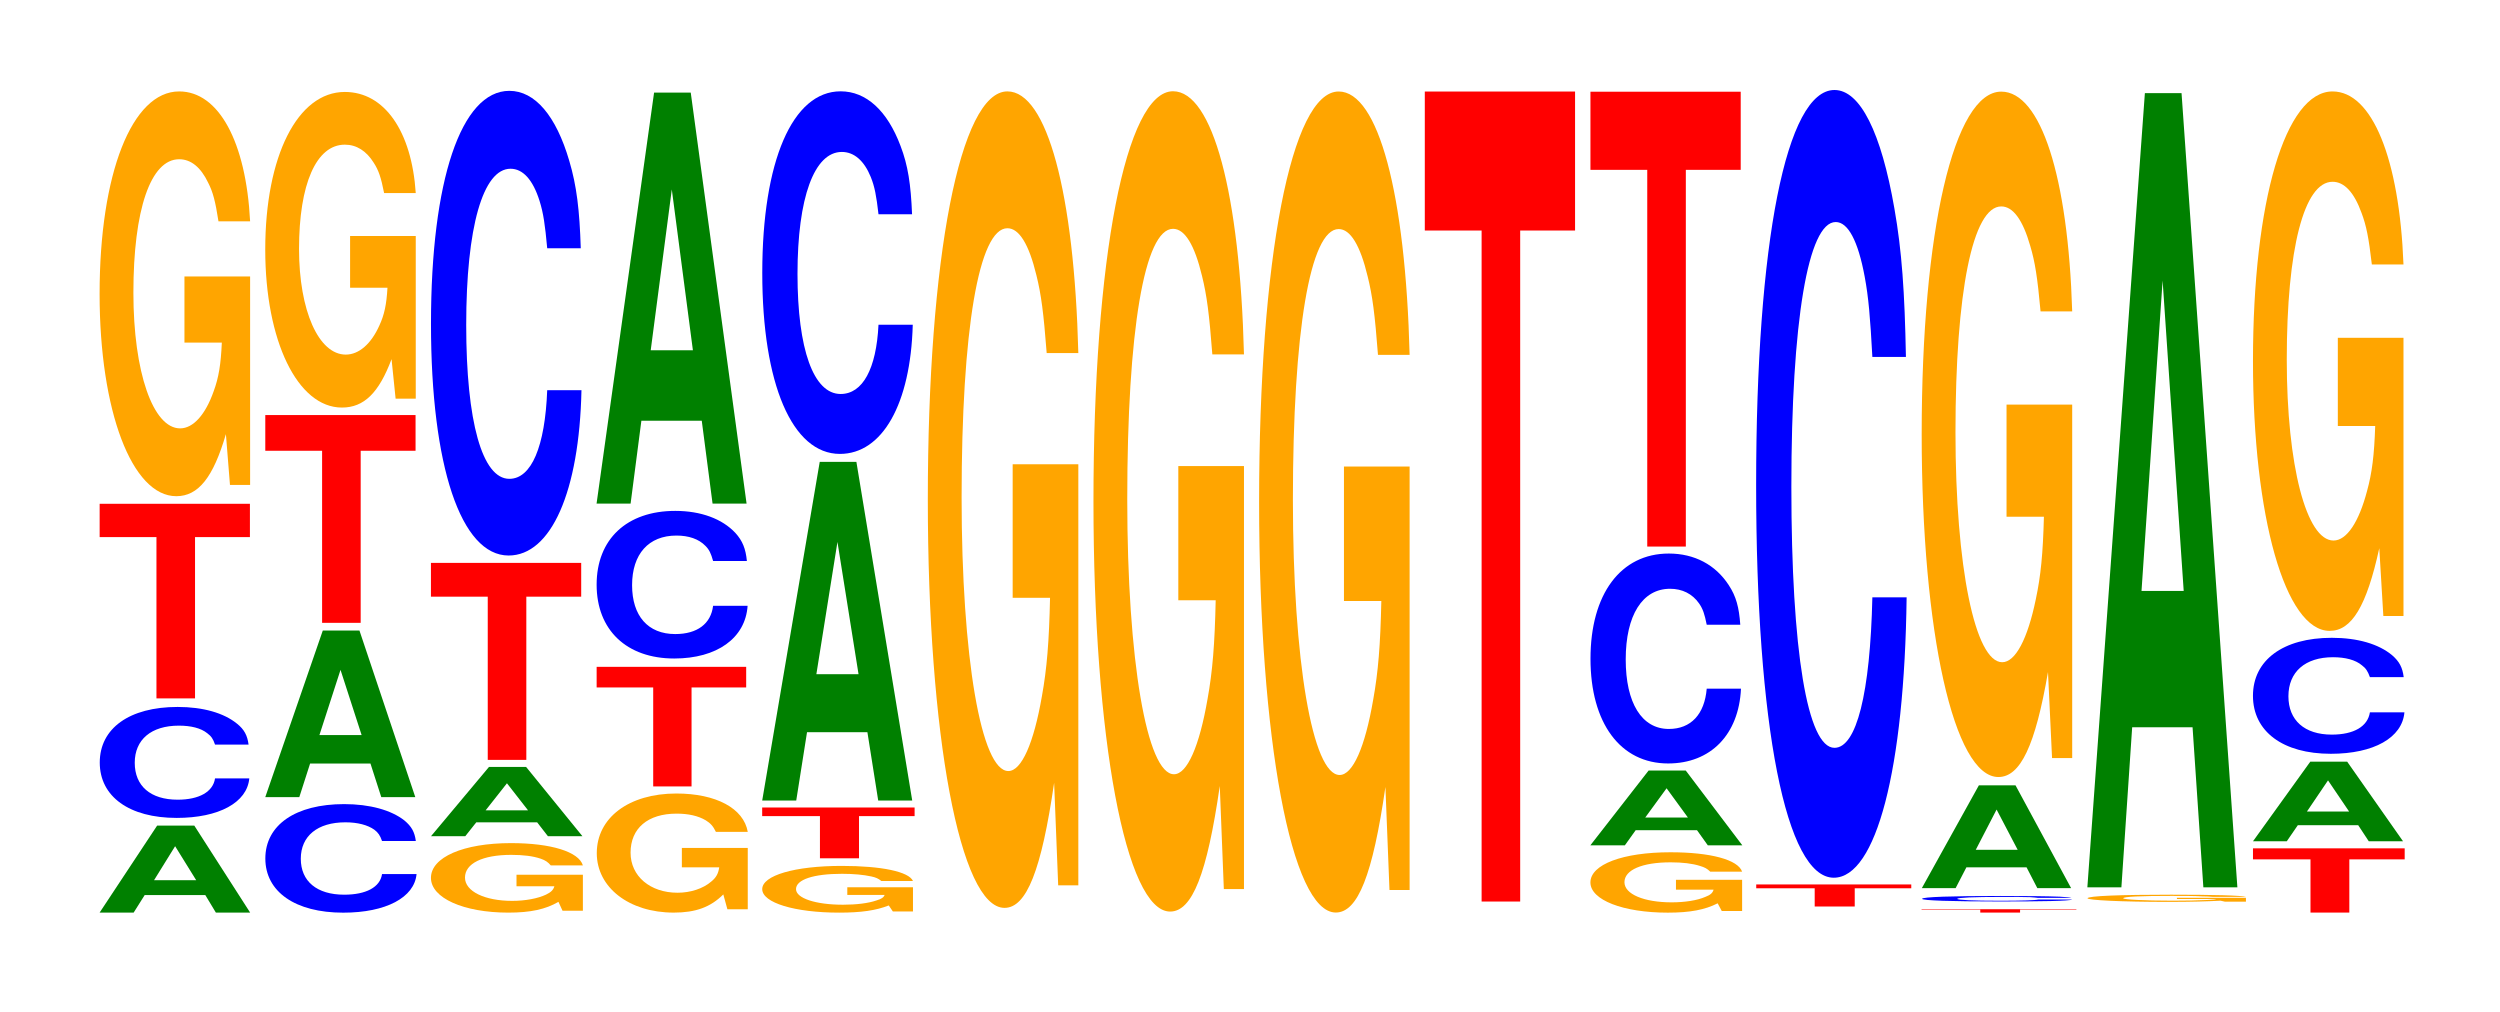 <?xml version="1.0" encoding="UTF-8"?>
<svg xmlns="http://www.w3.org/2000/svg" xmlns:xlink="http://www.w3.org/1999/xlink" width="163pt" height="66pt" viewBox="0 0 163 66" version="1.1">
<defs>
<g>
<symbol overflow="visible" id="glyph0-0">
<path style="stroke:none;" d="M 7.266 -1.141 L 7.953 0 L 10.188 0 L 6.547 -5.672 L 4.125 -5.672 L 0.375 0 L 2.594 0 L 3.312 -1.141 Z M 6.672 -2.109 L 3.922 -2.109 L 5.297 -4.328 Z M 6.672 -2.109 "/>
</symbol>
<symbol overflow="visible" id="glyph1-0">
<path style="stroke:none;" d="M 10.375 -4.562 C 10.297 -5.156 10.094 -5.547 9.625 -5.922 C 8.766 -6.625 7.406 -7.016 5.75 -7.016 C 2.609 -7.016 0.672 -5.625 0.672 -3.391 C 0.672 -1.172 2.594 0.219 5.688 0.219 C 8.438 0.219 10.281 -0.781 10.422 -2.359 L 8.188 -2.359 C 8.062 -1.484 7.156 -0.969 5.75 -0.969 C 3.984 -0.969 2.953 -1.859 2.953 -3.375 C 2.953 -4.891 4.031 -5.797 5.828 -5.797 C 6.609 -5.797 7.266 -5.641 7.688 -5.297 C 7.938 -5.109 8.062 -4.938 8.188 -4.562 Z M 10.375 -4.562 "/>
</symbol>
<symbol overflow="visible" id="glyph2-0">
<path style="stroke:none;" d="M 6.453 -10.516 L 10.031 -10.516 L 10.031 -12.688 L 0.234 -12.688 L 0.234 -10.516 L 3.938 -10.516 L 3.938 0 L 6.453 0 Z M 6.453 -10.516 "/>
</symbol>
<symbol overflow="visible" id="glyph3-0">
<path style="stroke:none;" d="M 10.422 -13.531 L 6.141 -13.531 L 6.141 -9.219 L 8.578 -9.219 C 8.516 -7.797 8.375 -6.938 8.047 -6.047 C 7.516 -4.531 6.719 -3.625 5.859 -3.625 C 4.094 -3.625 2.812 -7.281 2.812 -12.469 C 2.812 -17.891 3.938 -21.172 5.797 -21.172 C 6.562 -21.172 7.203 -20.656 7.688 -19.641 C 8 -19.031 8.156 -18.438 8.359 -17.125 L 10.422 -17.125 C 10.156 -22.312 8.375 -25.594 5.797 -25.594 C 2.719 -25.594 0.609 -20.234 0.609 -12.391 C 0.609 -4.766 2.719 0.797 5.609 0.797 C 7.047 0.797 8.016 -0.422 8.844 -3.25 L 9.109 0.062 L 10.422 0.062 Z M 10.422 -13.531 "/>
</symbol>
<symbol overflow="visible" id="glyph4-0">
<path style="stroke:none;" d="M 10.484 -4.453 C 10.406 -5.047 10.203 -5.406 9.734 -5.797 C 8.875 -6.469 7.484 -6.859 5.812 -6.859 C 2.641 -6.859 0.672 -5.5 0.672 -3.312 C 0.672 -1.141 2.625 0.219 5.75 0.219 C 8.531 0.219 10.391 -0.766 10.531 -2.297 L 8.281 -2.297 C 8.156 -1.438 7.234 -0.953 5.812 -0.953 C 4.031 -0.953 2.984 -1.828 2.984 -3.297 C 2.984 -4.781 4.078 -5.672 5.891 -5.672 C 6.688 -5.672 7.344 -5.5 7.781 -5.188 C 8.031 -5 8.156 -4.812 8.281 -4.453 Z M 10.484 -4.453 "/>
</symbol>
<symbol overflow="visible" id="glyph5-0">
<path style="stroke:none;" d="M 7.234 -2.188 L 7.938 0 L 10.156 0 L 6.516 -10.859 L 4.125 -10.859 L 0.375 0 L 2.594 0 L 3.297 -2.188 Z M 6.656 -4.047 L 3.906 -4.047 L 5.281 -8.297 Z M 6.656 -4.047 "/>
</symbol>
<symbol overflow="visible" id="glyph6-0">
<path style="stroke:none;" d="M 6.453 -11.219 L 10.031 -11.219 L 10.031 -13.547 L 0.234 -13.547 L 0.234 -11.219 L 3.938 -11.219 L 3.938 0 L 6.453 0 Z M 6.453 -11.219 "/>
</symbol>
<symbol overflow="visible" id="glyph7-0">
<path style="stroke:none;" d="M 10.422 -10.562 L 6.141 -10.562 L 6.141 -7.188 L 8.578 -7.188 C 8.516 -6.094 8.375 -5.422 8.047 -4.719 C 7.516 -3.531 6.719 -2.828 5.859 -2.828 C 4.094 -2.828 2.812 -5.688 2.812 -9.719 C 2.812 -13.953 3.938 -16.516 5.797 -16.516 C 6.562 -16.516 7.203 -16.109 7.688 -15.328 C 8 -14.844 8.156 -14.391 8.359 -13.359 L 10.422 -13.359 C 10.156 -17.406 8.375 -19.953 5.797 -19.953 C 2.719 -19.953 0.609 -15.781 0.609 -9.672 C 0.609 -3.719 2.719 0.625 5.609 0.625 C 7.047 0.625 8.016 -0.328 8.844 -2.531 L 9.109 0.047 L 10.422 0.047 Z M 10.422 -10.562 "/>
</symbol>
<symbol overflow="visible" id="glyph8-0">
<path style="stroke:none;" d="M 10.531 -2.328 L 6.203 -2.328 L 6.203 -1.578 L 8.672 -1.578 C 8.609 -1.344 8.453 -1.188 8.125 -1.031 C 7.594 -0.781 6.781 -0.625 5.922 -0.625 C 4.125 -0.625 2.844 -1.25 2.844 -2.141 C 2.844 -3.062 3.984 -3.625 5.859 -3.625 C 6.641 -3.625 7.281 -3.547 7.781 -3.375 C 8.094 -3.266 8.25 -3.156 8.438 -2.938 L 10.531 -2.938 C 10.266 -3.828 8.453 -4.391 5.844 -4.391 C 2.734 -4.391 0.625 -3.469 0.625 -2.125 C 0.625 -0.812 2.75 0.141 5.672 0.141 C 7.125 0.141 8.109 -0.078 8.938 -0.562 L 9.203 0.016 L 10.531 0.016 Z M 10.531 -2.328 "/>
</symbol>
<symbol overflow="visible" id="glyph9-0">
<path style="stroke:none;" d="M 7.297 -0.906 L 8 0 L 10.25 0 L 6.578 -4.516 L 4.156 -4.516 L 0.375 0 L 2.609 0 L 3.328 -0.906 Z M 6.703 -1.688 L 3.938 -1.688 L 5.328 -3.453 Z M 6.703 -1.688 "/>
</symbol>
<symbol overflow="visible" id="glyph10-0">
<path style="stroke:none;" d="M 6.453 -10.641 L 10.031 -10.641 L 10.031 -12.844 L 0.234 -12.844 L 0.234 -10.641 L 3.938 -10.641 L 3.938 0 L 6.453 0 Z M 6.453 -10.641 "/>
</symbol>
<symbol overflow="visible" id="glyph11-0">
<path style="stroke:none;" d="M 10.438 -19.125 C 10.359 -21.625 10.172 -23.203 9.688 -24.828 C 8.828 -27.766 7.453 -29.391 5.781 -29.391 C 2.641 -29.391 0.672 -23.562 0.672 -14.203 C 0.672 -4.922 2.625 0.906 5.734 0.906 C 8.5 0.906 10.344 -3.25 10.484 -9.875 L 8.25 -9.875 C 8.109 -6.188 7.219 -4.094 5.781 -4.094 C 4.016 -4.094 2.969 -7.812 2.969 -14.125 C 2.969 -20.516 4.062 -24.312 5.859 -24.312 C 6.656 -24.312 7.312 -23.609 7.75 -22.219 C 8 -21.422 8.109 -20.672 8.25 -19.125 Z M 10.438 -19.125 "/>
</symbol>
<symbol overflow="visible" id="glyph12-0">
<path style="stroke:none;" d="M 10.469 -3.984 L 6.172 -3.984 L 6.172 -2.719 L 8.609 -2.719 C 8.547 -2.297 8.406 -2.047 8.078 -1.781 C 7.547 -1.328 6.734 -1.062 5.891 -1.062 C 4.109 -1.062 2.828 -2.141 2.828 -3.672 C 2.828 -5.266 3.953 -6.219 5.828 -6.219 C 6.594 -6.219 7.234 -6.078 7.734 -5.781 C 8.031 -5.594 8.203 -5.422 8.391 -5.031 L 10.469 -5.031 C 10.203 -6.562 8.406 -7.531 5.812 -7.531 C 2.719 -7.531 0.625 -5.953 0.625 -3.641 C 0.625 -1.406 2.734 0.234 5.641 0.234 C 7.078 0.234 8.047 -0.125 8.875 -0.953 L 9.141 0.016 L 10.469 0.016 Z M 10.469 -3.984 "/>
</symbol>
<symbol overflow="visible" id="glyph13-0">
<path style="stroke:none;" d="M 6.422 -6.453 L 9.984 -6.453 L 9.984 -7.797 L 0.234 -7.797 L 0.234 -6.453 L 3.922 -6.453 L 3.922 0 L 6.422 0 Z M 6.422 -6.453 "/>
</symbol>
<symbol overflow="visible" id="glyph14-0">
<path style="stroke:none;" d="M 10.469 -6.062 C 10.391 -6.859 10.188 -7.375 9.719 -7.891 C 8.859 -8.812 7.469 -9.328 5.797 -9.328 C 2.641 -9.328 0.672 -7.484 0.672 -4.516 C 0.672 -1.562 2.625 0.297 5.734 0.297 C 8.516 0.297 10.375 -1.031 10.516 -3.141 L 8.266 -3.141 C 8.125 -1.969 7.234 -1.297 5.797 -1.297 C 4.016 -1.297 2.984 -2.484 2.984 -4.484 C 2.984 -6.516 4.062 -7.719 5.875 -7.719 C 6.672 -7.719 7.328 -7.5 7.766 -7.047 C 8.016 -6.797 8.125 -6.562 8.266 -6.062 Z M 10.469 -6.062 "/>
</symbol>
<symbol overflow="visible" id="glyph15-0">
<path style="stroke:none;" d="M 7.234 -5.406 L 7.938 0 L 10.156 0 L 6.516 -26.797 L 4.125 -26.797 L 0.375 0 L 2.594 0 L 3.297 -5.406 Z M 6.656 -10 L 3.906 -10 L 5.281 -20.484 Z M 6.656 -10 "/>
</symbol>
<symbol overflow="visible" id="glyph16-0">
<path style="stroke:none;" d="M 10.438 -1.562 L 6.156 -1.562 L 6.156 -1.062 L 8.594 -1.062 C 8.531 -0.906 8.391 -0.797 8.062 -0.703 C 7.531 -0.516 6.734 -0.422 5.875 -0.422 C 4.094 -0.422 2.812 -0.844 2.812 -1.438 C 2.812 -2.062 3.953 -2.438 5.812 -2.438 C 6.578 -2.438 7.219 -2.375 7.719 -2.266 C 8.016 -2.203 8.188 -2.125 8.375 -1.969 L 10.438 -1.969 C 10.172 -2.578 8.391 -2.953 5.797 -2.953 C 2.719 -2.953 0.609 -2.328 0.609 -1.438 C 0.609 -0.547 2.734 0.094 5.625 0.094 C 7.062 0.094 8.031 -0.047 8.859 -0.375 L 9.125 0.016 L 10.438 0.016 Z M 10.438 -1.562 "/>
</symbol>
<symbol overflow="visible" id="glyph17-0">
<path style="stroke:none;" d="M 6.547 -2.75 L 10.172 -2.75 L 10.172 -3.312 L 0.234 -3.312 L 0.234 -2.75 L 4 -2.75 L 4 0 L 6.547 0 Z M 6.547 -2.75 "/>
</symbol>
<symbol overflow="visible" id="glyph18-0">
<path style="stroke:none;" d="M 7.234 -4.453 L 7.938 0 L 10.156 0 L 6.516 -22.078 L 4.125 -22.078 L 0.375 0 L 2.594 0 L 3.297 -4.453 Z M 6.656 -8.234 L 3.906 -8.234 L 5.281 -16.859 Z M 6.656 -8.234 "/>
</symbol>
<symbol overflow="visible" id="glyph19-0">
<path style="stroke:none;" d="M 10.438 -14.906 C 10.359 -16.859 10.172 -18.094 9.688 -19.359 C 8.828 -21.656 7.453 -22.922 5.781 -22.922 C 2.641 -22.922 0.672 -18.375 0.672 -11.078 C 0.672 -3.844 2.625 0.719 5.734 0.719 C 8.5 0.719 10.344 -2.531 10.484 -7.703 L 8.25 -7.703 C 8.109 -4.828 7.219 -3.188 5.781 -3.188 C 4.016 -3.188 2.969 -6.094 2.969 -11.016 C 2.969 -16 4.062 -18.969 5.859 -18.969 C 6.656 -18.969 7.312 -18.406 7.75 -17.328 C 8 -16.703 8.109 -16.125 8.25 -14.906 Z M 10.438 -14.906 "/>
</symbol>
<symbol overflow="visible" id="glyph20-0">
<path style="stroke:none;" d="M 10.422 -27.312 L 6.141 -27.312 L 6.141 -18.609 L 8.578 -18.609 C 8.516 -15.75 8.375 -14 8.047 -12.188 C 7.516 -9.125 6.719 -7.312 5.859 -7.312 C 4.094 -7.312 2.812 -14.703 2.812 -25.156 C 2.812 -36.094 3.938 -42.703 5.797 -42.703 C 6.562 -42.703 7.203 -41.656 7.688 -39.641 C 8 -38.391 8.156 -37.203 8.359 -34.562 L 10.422 -34.562 C 10.156 -45.016 8.375 -51.625 5.797 -51.625 C 2.719 -51.625 0.609 -40.828 0.609 -25.016 C 0.609 -9.609 2.719 1.609 5.609 1.609 C 7.047 1.609 8.016 -0.844 8.844 -6.547 L 9.109 0.141 L 10.422 0.141 Z M 10.422 -27.312 "/>
</symbol>
<symbol overflow="visible" id="glyph21-0">
<path style="stroke:none;" d="M 10.422 -27.438 L 6.141 -27.438 L 6.141 -18.688 L 8.578 -18.688 C 8.516 -15.812 8.375 -14.062 8.047 -12.25 C 7.516 -9.172 6.719 -7.344 5.859 -7.344 C 4.094 -7.344 2.812 -14.766 2.812 -25.266 C 2.812 -36.266 3.938 -42.906 5.797 -42.906 C 6.562 -42.906 7.203 -41.859 7.688 -39.828 C 8 -38.562 8.156 -37.375 8.359 -34.719 L 10.422 -34.719 C 10.156 -45.219 8.375 -51.875 5.797 -51.875 C 2.719 -51.875 0.609 -41.016 0.609 -25.125 C 0.609 -9.656 2.719 1.609 5.609 1.609 C 7.047 1.609 8.016 -0.844 8.844 -6.578 L 9.109 0.141 L 10.422 0.141 Z M 10.422 -27.438 "/>
</symbol>
<symbol overflow="visible" id="glyph22-0">
<path style="stroke:none;" d="M 10.422 -27.469 L 6.141 -27.469 L 6.141 -18.703 L 8.578 -18.703 C 8.516 -15.828 8.375 -14.078 8.047 -12.266 C 7.516 -9.172 6.719 -7.359 5.859 -7.359 C 4.094 -7.359 2.812 -14.781 2.812 -25.297 C 2.812 -36.297 3.938 -42.953 5.797 -42.953 C 6.562 -42.953 7.203 -41.891 7.688 -39.859 C 8 -38.609 8.156 -37.406 8.359 -34.75 L 10.422 -34.75 C 10.156 -45.266 8.375 -51.922 5.797 -51.922 C 2.719 -51.922 0.609 -41.062 0.609 -25.156 C 0.609 -9.672 2.719 1.609 5.609 1.609 C 7.047 1.609 8.016 -0.844 8.844 -6.578 L 9.109 0.141 L 10.422 0.141 Z M 10.422 -27.469 "/>
</symbol>
<symbol overflow="visible" id="glyph23-0">
<path style="stroke:none;" d="M 6.453 -43.75 L 10.031 -43.75 L 10.031 -52.812 L 0.234 -52.812 L 0.234 -43.75 L 3.938 -43.75 L 3.938 0 L 6.453 0 Z M 6.453 -43.75 "/>
</symbol>
<symbol overflow="visible" id="glyph24-0">
<path style="stroke:none;" d="M 10.516 -2.016 L 6.203 -2.016 L 6.203 -1.375 L 8.656 -1.375 C 8.594 -1.156 8.453 -1.031 8.125 -0.906 C 7.594 -0.672 6.781 -0.547 5.922 -0.547 C 4.125 -0.547 2.844 -1.078 2.844 -1.859 C 2.844 -2.656 3.984 -3.156 5.859 -3.156 C 6.625 -3.156 7.281 -3.078 7.766 -2.922 C 8.078 -2.828 8.234 -2.75 8.438 -2.547 L 10.516 -2.547 C 10.25 -3.328 8.453 -3.812 5.844 -3.812 C 2.734 -3.812 0.625 -3.016 0.625 -1.844 C 0.625 -0.703 2.75 0.125 5.672 0.125 C 7.125 0.125 8.094 -0.062 8.922 -0.484 L 9.188 0.016 L 10.516 0.016 Z M 10.516 -2.016 "/>
</symbol>
<symbol overflow="visible" id="glyph25-0">
<path style="stroke:none;" d="M 7.328 -0.984 L 8.031 0 L 10.281 0 L 6.594 -4.875 L 4.172 -4.875 L 0.375 0 L 2.625 0 L 3.328 -0.984 Z M 6.734 -1.812 L 3.953 -1.812 L 5.344 -3.719 Z M 6.734 -1.812 "/>
</symbol>
<symbol overflow="visible" id="glyph26-0">
<path style="stroke:none;" d="M 10.438 -8.641 C 10.359 -9.766 10.172 -10.484 9.688 -11.219 C 8.828 -12.547 7.453 -13.281 5.781 -13.281 C 2.641 -13.281 0.672 -10.641 0.672 -6.422 C 0.672 -2.219 2.625 0.406 5.734 0.406 C 8.5 0.406 10.344 -1.469 10.484 -4.469 L 8.25 -4.469 C 8.109 -2.797 7.219 -1.844 5.781 -1.844 C 4.016 -1.844 2.969 -3.531 2.969 -6.375 C 2.969 -9.266 4.062 -10.984 5.859 -10.984 C 6.656 -10.984 7.312 -10.656 7.75 -10.031 C 8 -9.672 8.109 -9.344 8.25 -8.641 Z M 10.438 -8.641 "/>
</symbol>
<symbol overflow="visible" id="glyph27-0">
<path style="stroke:none;" d="M 6.453 -24.562 L 10.031 -24.562 L 10.031 -29.656 L 0.234 -29.656 L 0.234 -24.562 L 3.938 -24.562 L 3.938 0 L 6.453 0 Z M 6.453 -24.562 "/>
</symbol>
<symbol overflow="visible" id="glyph28-0">
<path style="stroke:none;" d="M 6.672 -1.188 L 10.359 -1.188 L 10.359 -1.438 L 0.25 -1.438 L 0.25 -1.188 L 4.062 -1.188 L 4.062 0 L 6.672 0 Z M 6.672 -1.188 "/>
</symbol>
<symbol overflow="visible" id="glyph29-0">
<path style="stroke:none;" d="M 10.438 -32.406 C 10.359 -36.641 10.172 -39.328 9.688 -42.078 C 8.828 -47.047 7.453 -49.812 5.781 -49.812 C 2.641 -49.812 0.672 -39.922 0.672 -24.062 C 0.672 -8.328 2.625 1.547 5.734 1.547 C 8.5 1.547 10.344 -5.516 10.484 -16.734 L 8.25 -16.734 C 8.109 -10.484 7.219 -6.922 5.781 -6.922 C 4.016 -6.922 2.969 -13.234 2.969 -23.938 C 2.969 -34.75 4.062 -41.203 5.859 -41.203 C 6.656 -41.203 7.312 -40 7.75 -37.641 C 8 -36.297 8.109 -35.016 8.25 -32.406 Z M 10.438 -32.406 "/>
</symbol>
<symbol overflow="visible" id="glyph30-0">
<path style="stroke:none;" d="M 6.656 -0.188 L 10.328 -0.188 L 10.328 -0.219 L 0.234 -0.219 L 0.234 -0.188 L 4.062 -0.188 L 4.062 0 L 6.656 0 Z M 6.656 -0.188 "/>
</symbol>
<symbol overflow="visible" id="glyph31-0">
<path style="stroke:none;" d="M 10.406 -0.234 C 10.328 -0.266 10.141 -0.281 9.656 -0.312 C 8.812 -0.344 7.438 -0.359 5.766 -0.359 C 2.625 -0.359 0.672 -0.297 0.672 -0.172 C 0.672 -0.062 2.609 0 5.703 0 C 8.469 0 10.312 -0.031 10.453 -0.125 L 8.234 -0.125 C 8.094 -0.078 7.188 -0.047 5.766 -0.047 C 4 -0.047 2.969 -0.094 2.969 -0.172 C 2.969 -0.25 4.047 -0.297 5.844 -0.297 C 6.641 -0.297 7.297 -0.297 7.719 -0.281 C 7.969 -0.266 8.094 -0.25 8.234 -0.234 Z M 10.406 -0.234 "/>
</symbol>
<symbol overflow="visible" id="glyph32-0">
<path style="stroke:none;" d="M 7.203 -1.359 L 7.906 0 L 10.109 0 L 6.484 -6.703 L 4.094 -6.703 L 0.375 0 L 2.578 0 L 3.281 -1.359 Z M 6.625 -2.5 L 3.891 -2.5 L 5.25 -5.125 Z M 6.625 -2.5 "/>
</symbol>
<symbol overflow="visible" id="glyph33-0">
<path style="stroke:none;" d="M 10.422 -22.938 L 6.141 -22.938 L 6.141 -15.625 L 8.578 -15.625 C 8.516 -13.219 8.375 -11.766 8.047 -10.234 C 7.516 -7.656 6.719 -6.141 5.859 -6.141 C 4.094 -6.141 2.812 -12.344 2.812 -21.125 C 2.812 -30.297 3.938 -35.859 5.797 -35.859 C 6.562 -35.859 7.203 -34.984 7.688 -33.281 C 8 -32.234 8.156 -31.234 8.359 -29.016 L 10.422 -29.016 C 10.156 -37.797 8.375 -43.344 5.797 -43.344 C 2.719 -43.344 0.609 -34.281 0.609 -21 C 0.609 -8.078 2.719 1.344 5.609 1.344 C 7.047 1.344 8.016 -0.703 8.844 -5.5 L 9.109 0.109 L 10.422 0.109 Z M 10.422 -22.938 "/>
</symbol>
<symbol overflow="visible" id="glyph34-0">
<path style="stroke:none;" d="M 10.969 -0.25 L 6.469 -0.25 L 6.469 -0.172 L 9.031 -0.172 C 8.969 -0.141 8.812 -0.125 8.469 -0.109 C 7.922 -0.078 7.078 -0.062 6.172 -0.062 C 4.312 -0.062 2.969 -0.141 2.969 -0.219 C 2.969 -0.328 4.156 -0.375 6.109 -0.375 C 6.922 -0.375 7.594 -0.375 8.109 -0.344 C 8.422 -0.344 8.594 -0.328 8.797 -0.312 L 10.969 -0.312 C 10.703 -0.406 8.812 -0.453 6.094 -0.453 C 2.859 -0.453 0.641 -0.375 0.641 -0.219 C 0.641 -0.094 2.875 0.016 5.906 0.016 C 7.422 0.016 8.438 -0.016 9.312 -0.062 L 9.594 0 L 10.969 0 Z M 10.969 -0.25 "/>
</symbol>
<symbol overflow="visible" id="glyph35-0">
<path style="stroke:none;" d="M 7.234 -10.438 L 7.938 0 L 10.156 0 L 6.516 -51.781 L 4.125 -51.781 L 0.375 0 L 2.594 0 L 3.297 -10.438 Z M 6.656 -19.328 L 3.906 -19.328 L 5.281 -39.562 Z M 6.656 -19.328 "/>
</symbol>
<symbol overflow="visible" id="glyph36-0">
<path style="stroke:none;" d="M 6.516 -3.469 L 10.125 -3.469 L 10.125 -4.188 L 0.234 -4.188 L 0.234 -3.469 L 3.984 -3.469 L 3.984 0 L 6.516 0 Z M 6.516 -3.469 "/>
</symbol>
<symbol overflow="visible" id="glyph37-0">
<path style="stroke:none;" d="M 7.234 -1.047 L 7.922 0 L 10.156 0 L 6.516 -5.188 L 4.109 -5.188 L 0.375 0 L 2.578 0 L 3.297 -1.047 Z M 6.641 -1.938 L 3.891 -1.938 L 5.266 -3.969 Z M 6.641 -1.938 "/>
</symbol>
<symbol overflow="visible" id="glyph38-0">
<path style="stroke:none;" d="M 10.5 -4.766 C 10.422 -5.391 10.219 -5.781 9.75 -6.188 C 8.875 -6.922 7.5 -7.328 5.812 -7.328 C 2.641 -7.328 0.672 -5.875 0.672 -3.547 C 0.672 -1.219 2.625 0.234 5.75 0.234 C 8.547 0.234 10.406 -0.812 10.547 -2.469 L 8.297 -2.469 C 8.156 -1.547 7.25 -1.016 5.812 -1.016 C 4.031 -1.016 2.984 -1.953 2.984 -3.516 C 2.984 -5.109 4.078 -6.062 5.891 -6.062 C 6.688 -6.062 7.359 -5.891 7.781 -5.531 C 8.031 -5.344 8.156 -5.156 8.297 -4.766 Z M 10.5 -4.766 "/>
</symbol>
<symbol overflow="visible" id="glyph39-0">
<path style="stroke:none;" d="M 10.422 -18.047 L 6.141 -18.047 L 6.141 -12.297 L 8.578 -12.297 C 8.516 -10.406 8.375 -9.25 8.047 -8.062 C 7.516 -6.031 6.719 -4.828 5.859 -4.828 C 4.094 -4.828 2.812 -9.719 2.812 -16.625 C 2.812 -23.844 3.938 -28.219 5.797 -28.219 C 6.562 -28.219 7.203 -27.531 7.688 -26.188 C 8 -25.359 8.156 -24.578 8.359 -22.828 L 10.422 -22.828 C 10.156 -29.734 8.375 -34.109 5.797 -34.109 C 2.719 -34.109 0.609 -26.969 0.609 -16.531 C 0.609 -6.359 2.719 1.062 5.609 1.062 C 7.047 1.062 8.016 -0.547 8.844 -4.328 L 9.109 0.094 L 10.422 0.094 Z M 10.422 -18.047 "/>
</symbol>
</g>
</defs>
<g id="surface1">
<g style="fill:rgb(0%,50.194%,0%);fill-opacity:1;">
  <use xlink:href="#glyph0-0" x="6.121" y="59.5"/>
</g>
<g style="fill:rgb(0%,0%,100%);fill-opacity:1;">
  <use xlink:href="#glyph1-0" x="5.832" y="53.109"/>
</g>
<g style="fill:rgb(100%,0%,0%);fill-opacity:1;">
  <use xlink:href="#glyph2-0" x="6.263" y="45.535"/>
</g>
<g style="fill:rgb(100%,64.647%,0%);fill-opacity:1;">
  <use xlink:href="#glyph3-0" x="5.885" y="31.555"/>
</g>
<g style="fill:rgb(0%,0%,100%);fill-opacity:1;">
  <use xlink:href="#glyph4-0" x="16.628" y="59.287"/>
</g>
<g style="fill:rgb(0%,50.194%,0%);fill-opacity:1;">
  <use xlink:href="#glyph5-0" x="16.921" y="51.972"/>
</g>
<g style="fill:rgb(100%,0%,0%);fill-opacity:1;">
  <use xlink:href="#glyph6-0" x="17.063" y="40.609"/>
</g>
<g style="fill:rgb(100%,64.647%,0%);fill-opacity:1;">
  <use xlink:href="#glyph7-0" x="16.685" y="25.948"/>
</g>
<g style="fill:rgb(100%,64.647%,0%);fill-opacity:1;">
  <use xlink:href="#glyph8-0" x="27.473" y="59.362"/>
</g>
<g style="fill:rgb(0%,50.194%,0%);fill-opacity:1;">
  <use xlink:href="#glyph9-0" x="27.725" y="54.522"/>
</g>
<g style="fill:rgb(100%,0%,0%);fill-opacity:1;">
  <use xlink:href="#glyph10-0" x="27.863" y="49.544"/>
</g>
<g style="fill:rgb(0%,0%,100%);fill-opacity:1;">
  <use xlink:href="#glyph11-0" x="27.428" y="35.314"/>
</g>
<g style="fill:rgb(100%,64.647%,0%);fill-opacity:1;">
  <use xlink:href="#glyph12-0" x="38.285" y="59.268"/>
</g>
<g style="fill:rgb(100%,0%,0%);fill-opacity:1;">
  <use xlink:href="#glyph13-0" x="38.667" y="51.275"/>
</g>
<g style="fill:rgb(0%,0%,100%);fill-opacity:1;">
  <use xlink:href="#glyph14-0" x="38.228" y="42.638"/>
</g>
<g style="fill:rgb(0%,50.194%,0%);fill-opacity:1;">
  <use xlink:href="#glyph15-0" x="38.521" y="32.836"/>
</g>
<g style="fill:rgb(100%,64.647%,0%);fill-opacity:1;">
  <use xlink:href="#glyph16-0" x="49.088" y="59.41"/>
</g>
<g style="fill:rgb(100%,0%,0%);fill-opacity:1;">
  <use xlink:href="#glyph17-0" x="49.46" y="55.961"/>
</g>
<g style="fill:rgb(0%,50.194%,0%);fill-opacity:1;">
  <use xlink:href="#glyph18-0" x="49.321" y="52.193"/>
</g>
<g style="fill:rgb(0%,0%,100%);fill-opacity:1;">
  <use xlink:href="#glyph19-0" x="49.028" y="28.876"/>
</g>
<g style="fill:rgb(100%,64.647%,0%);fill-opacity:1;">
  <use xlink:href="#glyph20-0" x="59.885" y="57.584"/>
</g>
<g style="fill:rgb(100%,64.647%,0%);fill-opacity:1;">
  <use xlink:href="#glyph21-0" x="70.685" y="57.825"/>
</g>
<g style="fill:rgb(100%,64.647%,0%);fill-opacity:1;">
  <use xlink:href="#glyph22-0" x="81.485" y="57.888"/>
</g>
<g style="fill:rgb(100%,0%,0%);fill-opacity:1;">
  <use xlink:href="#glyph23-0" x="92.663" y="58.78"/>
</g>
<g style="fill:rgb(100%,64.647%,0%);fill-opacity:1;">
  <use xlink:href="#glyph24-0" x="103.07" y="59.38"/>
</g>
<g style="fill:rgb(0%,50.194%,0%);fill-opacity:1;">
  <use xlink:href="#glyph25-0" x="103.317" y="55.114"/>
</g>
<g style="fill:rgb(0%,0%,100%);fill-opacity:1;">
  <use xlink:href="#glyph26-0" x="103.028" y="49.372"/>
</g>
<g style="fill:rgb(100%,0%,0%);fill-opacity:1;">
  <use xlink:href="#glyph27-0" x="103.463" y="35.636"/>
</g>
<g style="fill:rgb(100%,0%,0%);fill-opacity:1;">
  <use xlink:href="#glyph28-0" x="114.256" y="59.104"/>
</g>
<g style="fill:rgb(0%,0%,100%);fill-opacity:1;">
  <use xlink:href="#glyph29-0" x="113.828" y="55.68"/>
</g>
<g style="fill:rgb(100%,0%,0%);fill-opacity:1;">
  <use xlink:href="#glyph30-0" x="125.052" y="59.5"/>
</g>
<g style="fill:rgb(0%,0%,100%);fill-opacity:1;">
  <use xlink:href="#glyph31-0" x="124.647" y="58.776"/>
</g>
<g style="fill:rgb(0%,50.194%,0%);fill-opacity:1;">
  <use xlink:href="#glyph32-0" x="124.928" y="57.908"/>
</g>
<g style="fill:rgb(100%,64.647%,0%);fill-opacity:1;">
  <use xlink:href="#glyph33-0" x="124.685" y="49.318"/>
</g>
<g style="fill:rgb(100%,64.647%,0%);fill-opacity:1;">
  <use xlink:href="#glyph34-0" x="135.466" y="58.787"/>
</g>
<g style="fill:rgb(0%,50.194%,0%);fill-opacity:1;">
  <use xlink:href="#glyph35-0" x="135.721" y="57.855"/>
</g>
<g style="fill:rgb(100%,0%,0%);fill-opacity:1;">
  <use xlink:href="#glyph36-0" x="146.66" y="59.5"/>
</g>
<g style="fill:rgb(0%,50.194%,0%);fill-opacity:1;">
  <use xlink:href="#glyph37-0" x="146.521" y="54.85"/>
</g>
<g style="fill:rgb(0%,0%,100%);fill-opacity:1;">
  <use xlink:href="#glyph38-0" x="146.221" y="48.913"/>
</g>
<g style="fill:rgb(100%,64.647%,0%);fill-opacity:1;">
  <use xlink:href="#glyph39-0" x="146.285" y="40.071"/>
</g>
</g>
</svg>

